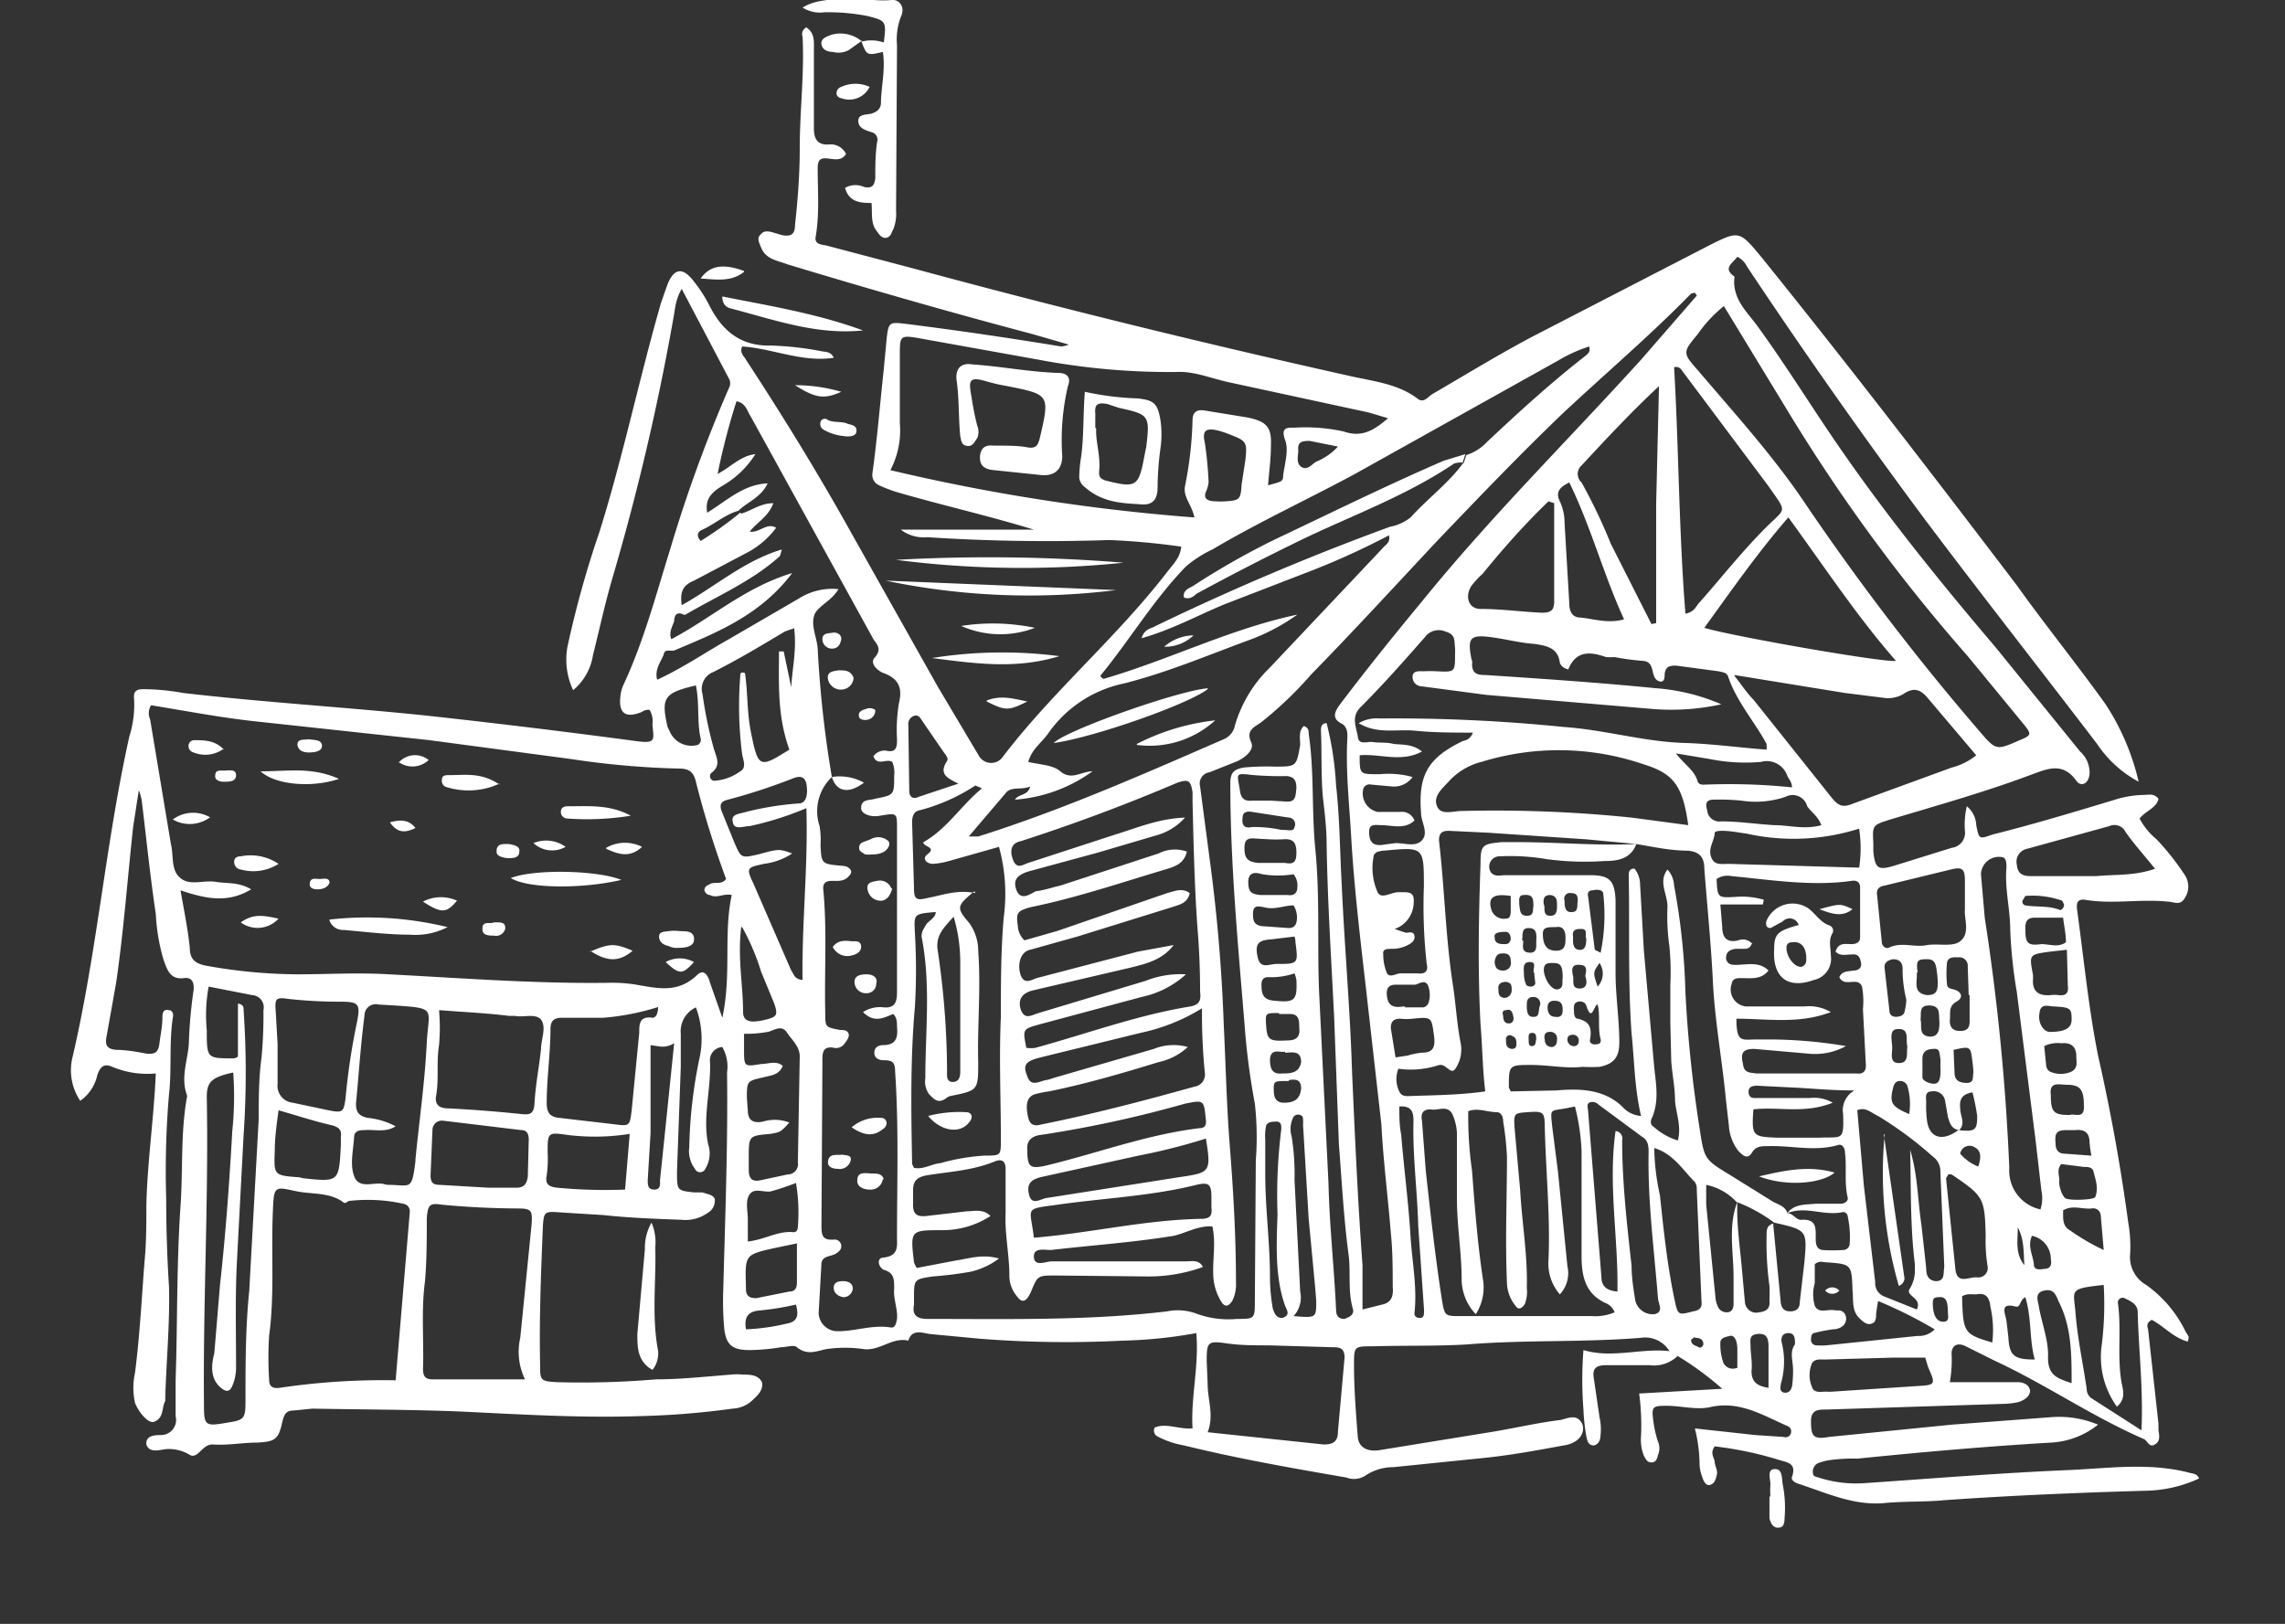 <?xml version="1.0" encoding="UTF-8"?> <svg xmlns="http://www.w3.org/2000/svg" viewBox="0 0 242 172" width="242" height="172"><rect x="0" y="0" width="242" height="172" fill="#333333" stroke="none"/><g fill="#fff"><path d="M176.8 143.1a3 3 0 0 0-3-1.4c-6.1.5-12.3.2-18.4.7-3.3.2-6.7.1-10 .2-2 0-2 0-2 2 0 2.5.2 5 .4 7.6.1 1.1 1 1.6 2.3 1.4l11.7-1.9c2.5-.4 5-1 7.5-1.3.8-.2 1.8-.7 2.3.5.3 1-.5 2-2 2.2-2.7.5-5.4 1-8.2 1.3l-9.8 1a5.3 5.3 0 0 0-3 .9 2.2 2.2 0 0 1-2 .2c-5.8-1-11.5-2-17.2-3.4a9.5 9.5 0 0 1-2.9-1 .7.7 0 0 1-.2-.9c1.2-.5 2.5.2 4 .1-.2-3.3.7-6.6.4-10.1a49 49 0 0 1-7.8.8 116.8 116.8 0 0 1-15.1-.2l-5.3-.5c-.8-.1-1.9-.6-2.3.7-1.7-.4-3 1.1-4.7.9a13.7 13.7 0 0 0-4 0c-1 .2-2 .7-3.1-.2-.3-.3-1.1 0-1.7 0a21.6 21.6 0 0 1-3.3.3c-1.8 0-2.5-.5-2.7-2.3a32.5 32.5 0 0 1-.1-4.1c.2-7.7.5-15.4.4-23a4.2 4.2 0 0 0-.5-2.7 1.4 1.4 0 0 0-1.3 1.6c.1 3-.8 5.8-.2 8.7a3.1 3.1 0 0 1-.3 2.6.6.6 0 0 1-1.1 0 3.1 3.1 0 0 1-.6-2.3 50 50 0 0 1 1.1-9.5 9.5 9.5 0 0 0-.4-5.3 2.8 2.8 0 0 0-1.6 2.8v3.5l-.4 11.1c0 2 0 2 1.8 2.2h.9c.5.2 1.1.2 1.3.7a1.5 1.5 0 0 1-.8 1.5 4 4 0 0 1-2.7.7c-2.8-.1-5.5-.2-8.3-.5l-4.8-.3c-1.4-.1-1.5 0-1.6 1.4-.2 4.9-.4 9.8-.3 14.7 0 1.7 0 1.8 1.8 1.9a93.7 93.7 0 0 0 10.5-.3c2.6 0 5.3-.3 7.9-.5a6 6 0 0 1 1.3 0c.7 0 1.6 0 2 .8.2.9-.6 1.5-1.1 2a3.3 3.3 0 0 1-2 .8 87.2 87.2 0 0 1-10 .8c-6.4.2-12.6-.2-19-.5-5.1-.2-10.3-.2-15.5-.3l-2 .2c-.8 0-1 .4-1.2 1.2-.4 1.9-.8 2.1-2.7 2.2-1.5 0-3 .3-4.6.2-1.2-.1-1.6 1.6-2.5 1.1a4.2 4.2 0 0 0-2.6-.6c-.7.1-1.7.4-2-.5-.1-1 1-1 1.6-1a1.6 1.6 0 0 0 1.5-2v-3.8c.2-6 .1-12.1.5-18.2.3-4 0-7.9.7-11.8a.4.4 0 0 0 0-.2c-.7-1.9.1-3.7.2-5.5a49.6 49.6 0 0 1 .5-5.6c.1-1-.3-1.4-1-1.3-1.5.2-1.8-.9-2.2-2a21 21 0 0 1-.8-4.8c-.6-4-1-8-1.5-12.1a7.4 7.4 0 0 0-.3-1l-.6 3.9c-.6 5.5-1 11-1.8 16.5l-1 5.6c-.2 1 0 1.4 1 1.5 1 0 2.2.2 3.2.4 1 .1 1.3-.2 1.4-1.2.1-.8.3-1.7.3-2.6 0-.3 0-1 .7-.8.4 0 .5.5.4.8-.4 2.7-.1 5.5-.4 8.1a96 96 0 0 0-.3 11c0 3.1.1 6.3.3 9.4.1 4-.3 8-.4 11.9a.6.6 0 0 1 0 .2c-.4.7-.1 1.8-1.2 2.2-.6.2-1.6-1-2-2a7.4 7.4 0 0 1 0-3.2c.5-3.9.7-7.8 1-11.7.2-2 .2-4 .2-6 .1-4.6.8-9.3 1-14a9.6 9.6 0 0 1-4.6-.7c-.9-.4-1.3 0-1.6.9a4.5 4.5 0 0 1-1.8 2.7 5.8 5.8 0 0 1-.8-4.7c2.6-11.2 3.5-22.7 6-33.9a11.2 11.2 0 0 0 .5-4c-.1-.9.4-1 1-1a23.8 23.8 0 0 1 4.2.4c8.6 1 17.2 1.5 25.8 2.4q11 1.2 22.2 2.7c2.2.3 1.8-.2 1.7-1.8a2.3 2.3 0 0 0-.3-1.5 1 1 0 0 0-.8.2c-1.7.7-2.5.2-2.3-1.6a3.8 3.8 0 0 1 .3-1.2c2.2-4.7 3.5-9.7 5-14.5a149.9 149.9 0 0 1 6.2-17 1 1 0 0 0 0-1l-5-9.5c-.7 1.2-.7 2.2-.9 3.2a255 255 0 0 1-6.4 27.3c-.8 2.7-1.4 5.5-2.1 8.3a6 6 0 0 1-2.1 3.7 7.6 7.6 0 0 1-.6-4.6 107 107 0 0 1 3.4-12.2c2.5-8 4.2-16.2 6.5-24.2l.7-2c.7-1.7 1.6-1.8 2.7-.4a15 15 0 0 1 1.7 2.6c1.4 2.8 3.4 4.4 6.6 4.3a33.9 33.9 0 0 1 5.3.6c.4.1 1 0 1.3.7-3.4.5-6.5-1-9.7-1.2-.3.7.2 1 .4 1.4 4 6.1 7.8 12.3 11.3 18.6l9 16 4.4 7.4a1.5 1.5 0 0 0 2.4.2c5.3-7 12.1-12.7 17.5-19.7.6-.8 1.4-1.5 1.5-2.7a75.6 75.6 0 0 0-7.6-.7 194.5 194.5 0 0 1-19.3-.3 4 4 0 0 1-2.8-.8h14.1c-4.9-1.5-9.8-2.6-14.6-4a15.7 15.7 0 0 1-1.8-.7 1.2 1.2 0 0 1-.7-1.3c.5-3.6.8-7.3 1.2-11l.3-3.2c.2-1.8.3-1.8 2-1.6 5.6.7 11 1.5 16.5 2.4a3.2 3.2 0 0 0 .8-.2l-3.8-1.1c-8.7-2.3-17.4-4.8-26-7.4-1-.4-2.3-.5-2.8-1.8-.2-.5-.5-1 0-1.4.3-.4.8-.3 1.2-.2l1 .3c1 .2 1.4-.1 1.4-1.1.3-2.7.5-5.4.5-8.1 0-4 .5-7.9.3-11.8a.8.8 0 0 1 .4-1c.9.6.8 1.5.8 2.3v8.4c0 1 .3 1.8 1.6 1.7a1.8 1.8 0 0 1 1.8 1c-.4.7-1.1.6-1.8.5-.8-.1-1.2 0-1.2 1 0 2.4.2 4.8-.2 7.2-.2.9.6.9 1.1 1l9.1 2.4c15.5 4.2 31 8 46.7 11.5 2.3.5 4.8.8 6.8 2.3.6.5 1 0 1.5-.4 3.6-2.1 7.2-4.3 10.8-6.2L181 26c3.2-1.6 3.2-1.6 5.6 1.3 9.2 11.4 18.1 23 27 34.7 3 4.2 6.4 8.4 9.4 12.6a25.4 25.4 0 0 1 3.5 8.2 12.3 12.3 0 0 1-4.4-4c-6.1-8-12.4-16-18.4-24A630.5 630.5 0 0 1 185 28.2a2.2 2.2 0 0 0-1-1c-.5.7-1.6 1.2-.3 2.1-.3 2.3 1.3 3.7 2.4 5.2 3.2 4.4 6 9 9 13.3 5 7.2 10.5 14 16.2 20.7l9 11.1a3 3 0 0 1 1 2.4c-.1 1-.9 1.4-1.4.7-1.5-2.1-3.2-1.2-4.9-.6-4.8 1.8-9.8 3.2-14.8 4.7-1.9.6-1.9.6-1.8 2.5v.9c.2 1.8.5 2 2.2 1.5l6.1-1.9a1.6 1.6 0 0 0 1.4-1.8 8.6 8.6 0 0 1 .2-2.6 2.7 2.7 0 0 1 1 2c.3 1.5.3 1.5 1.7 1 4.4-1.1 8.7-2.4 13-3.7a10.7 10.7 0 0 1 3-.5c.6 0 1.1-.2 1.6.4-.2 1-1.4 1.3-2 2.1a7.2 7.2 0 0 0 1.8 2.2 27.3 27.3 0 0 1 3 3.8 2.2 2.2 0 0 1 0 2.4c-.5.9-1.2.4-1.8.4-3-.3-5.9.3-8.8-.2-.9-.1-.9.5-.8 1.2.7 5.1 1.2 10.3 2.2 15.3q2 8.8 3.2 17.7a14.5 14.5 0 0 1 .2 3.3 3.4 3.4 0 0 0 1.7 3.3 13 13 0 0 1 4.2 5 3 3 0 0 1 .3.5 1.7 1.7 0 0 1-.1.5c-1.5-.4-2.5-1.6-3.8-2.3-.6.3-.5.7-.4 1l1.1 10v.7c.1.6.2 1.2-.4 1.5-.6.4-.8-.5-1.2-.6-5.5-2.4-10.4-5.8-15.8-8.3l-3-1.5c-1-.5-1.6 0-1.5 1a13.4 13.4 0 0 1-.2 2.8h7.2c.5 0 1.2.2 1.3.9 0 .6-.6 1-1.2 1.2a8 8 0 0 1-1.7.2l-18.7.6c-.8 0-1.6 0-1.6 1.2 0 1.6.2 2 1.9 1.7l13-1.3 10.6-.8a10.7 10.7 0 0 1 4.9.8 8.7 8.7 0 0 1-5 1.9c-6.8.4-13.6 1-20.5 1.7a17.1 17.1 0 0 0-3.2.2 5.5 5.5 0 0 0-1 .3 1 1 0 0 0-.5 1c0 .4.3.4.6.5a12.9 12.9 0 0 0 4.8.6c7.3-.5 14.6-1.1 21.9-1.4 4.2-.2 8.4-.8 12.6.3.4.1.8.1 1 .6a14 14 0 0 1-5.7 1.3c-7 .2-14.2.5-21.3 1-2 .2-4.2.1-6.3.3-3.2.3-6-1-9-2-.4-.1-1-.4-.8-.8.5-1.5-.6-1.5-1.5-1.8a37.7 37.7 0 0 0-6.7-1.4c-.5.7-.1 1.1 0 1.6 0 .5.4 1 .2 1.5-.1.4-.2.9-.8 1-.4 0-.6-.5-.7-.8a4.4 4.4 0 0 1-.3-1.3 16.2 16.2 0 0 0-.5-3.9l6.4.7 3 .2a.6.6 0 0 0 .8-.6c0-.3-.2-.5-.5-.6-2.5-1.1-4.9-2.6-7.9-2-1.5.4-3.2-.1-4.8-.1-1.5 0-1.6.1-1.4 1.6a11.3 11.3 0 0 0 .5 2.2 1.8 1.8 0 0 1 0 1.4c-.1.4-.2.8-.7.8s-.6-.4-.8-.7a4.6 4.6 0 0 1-.3-2.1 25.6 25.6 0 0 0-.2-4.5l8.8-.5a32.5 32.5 0 0 0-4.6-3.4l-.9-.5m30.6-23.5c-.8-.1-1-.7-1.2-1.4l-.3-1.7a1.2 1.2 0 0 0-1.4-1c-.8 0-.6.7-.6 1.2a11.4 11.4 0 0 0 .1 2c.3 1.8 1.7 2.1 3.3.9 1.8.2 2 0 2-1.5a23 23 0 0 0-.5-2.5c-1.1.2-1.4.7-1.3 1.7 0 .8.6 1.6-.1 2.3m-19.7 10 .8 8.3c.1.7.5.9 1 .9s1-.2 1-.9l.5-4.3c.3-3.4.3-3.4-3.2-4.2a16.6 16.6 0 0 0-4-2.2 6 6 0 0 0-3.2-1.8v2.1l1 10a2.8 2.8 0 0 0 .2.7 1 1 0 0 0 1 .7c.5 0 .7-.4.7-.9v-2.8c0-2.7-.6-5.4.4-8-.1 2.4.3 4.9.5 7.3l.3 3.3a1.2 1.2 0 0 0 1.5 1.1c.8-.1 1.2-.4 1.1-1.3a14.7 14.7 0 0 0 0-1.5 33.1 33.1 0 0 1-.3-5.4c0-.5 0-1 .7-1.2m-14.5-40.2-5.3-.5-10.4-.7-4.2-.2c-.6 0-1 .2-1 1 .6 5.2.7 10.4 1.5 15.5.3 2 .4 4 .8 6a3.6 3.6 0 0 1-.5 2.6c-.5.9-1-.4-1.7-.3a2 2 0 0 0-.4.1 9.4 9.4 0 0 1-4 .3 3 3 0 0 0 0 2.2c.2.5.4.7 1 .7 2.7-.1 5.4-.1 8.2-.5-.3-2.5-.3-4.8-.5-7.1-.3-5.6-.2-11.3 0-17 0-2 .2-2.1 2.2-2.3h1.8c4.2 0 8.3.4 12.5.2-.6 1.6-2 1.8-3.4 1.8a30.1 30.1 0 0 1-6.1-.2 22.5 22.5 0 0 0-4.9-.3 1.1 1.1 0 0 0-1 1.7c.4.5 1 .3 1.5.3h9c2 0 2.6.5 2.7 2.6v7.7c0 2.5.4 5 .4 7.4 0 1.6-.6 2.3-2.1 2.6a17 17 0 0 1-1.8 0c-1.8.2-3.6-.2-5.4-.2-2.4 0-2.4 0-2.4 2.4l.2.4 4.8-.1c2.4-.2 5-.2 7 1.7a2.9 2.9 0 0 0 2 1c-.7-3-.7-5.8-1-8.7-.4-5.5-.2-11-.3-16.5 0-.4-.1-1 .6-1a2.7 2.7 0 0 1 .6 1.7l.4 7 1.1 12.4c.2 1.8.5 3.5-.2 5.2-.2.4-.3.8.2 1.1a6.7 6.7 0 0 0 2.5 1.4c.4-1.5-.2-2.9-.3-4.2 0-1.4-.3-2.8-.4-4.2l-.1-4.1v-4a27.5 27.5 0 0 0-.1-4.1 22.5 22.5 0 0 1-.2-4.2c0-1.3-1-2.6 0-3.9a2.7 2.7 0 0 1 .7 1.7 71 71 0 0 1 1.2 11.3 137 137 0 0 0 1.5 14.4c.5 3.3.5 3.3 3.3 5l4.5 2.8c.6.3 1.3.5 1.5 1.2.6 0 1 .8 1.5.7 1.6-.1 1.5.9 1.5 1.9 0 .5 0 1.2.7 1.3a16.2 16.2 0 0 0 2.2 0 .7.7 0 0 0 .7-.7 10.3 10.3 0 0 0-.2-2.8c0-.3-.3-.6-.6-.5-2 .4-3.9-.7-5.8.1.7-1 2-.9 3-1h2.6c.4 0 .8-.2.8-.6-.4-1.6-.1-3.3-.3-4.8 0-.5-.3-1-.8-.8-2.5.7-5 0-7.4.1-.6 0-1.2 0-1.6.6-.5.9-1 .4-1.5-.1a4.9 4.9 0 0 1-1-2.7l-.3-2.6c-.4-4.3-1.2-8.5-1.4-12.8-.2-4-.6-7.9-.9-11.8 0-1.2-.5-1.8-1.8-1.9-1.8 0-3.6-.4-5.4-.7M155 49.1l.3-.9a5.2 5.2 0 0 0 2.2-1.4c3.4-3.2 6.8-6.3 10.4-9.1.2-.2.6-.4.4-1a15.9 15.9 0 0 0-3.3 1.5l-21.5 12c-5 2.7-10.2 5.1-15.1 8a12.4 12.4 0 0 0-2.8 1.8c-3.4 3.5-5.9 7.7-9 11.5-.1.1 0 .3.3.4 6.9-2 13.4-5.3 20.5-6.8a21.4 21.4 0 0 1-5.4 2.8c-4.3 1.6-8.6 3.4-13 4.5a13 13 0 0 0-8 5.3c-.7 1-1.7 1.6-2.1 3 1.2.3 2.6.3 3.4 1 1.2 1 2.2 0 3.4 0a16 16 0 0 1-8.2 3c.3-.6 1.4-.4 1.6-1.4-.9.4-1.9 0-2.5.6l-4 4.7h1c8.9-2.8 17.5-6.6 26-10.3a2 2 0 0 0 1.2-1.5 14 14 0 0 1 3.7-6.1l11.9-12.6c.3-.4.9-.6.7-1.4a79 79 0 0 1-8.6 3.9l-8.8 3.4c-2.9 1.2-5.6 2.7-8.8 3.6.3-1 1-1 1.5-1.3a271 271 0 0 1 24.8-10.5 5 5 0 0 0 2.2-1c1.8-2 4-3.6 5.6-5.8m-76.5 5.4c1.1-.3 2-1.1 3.4-1.1-.5 1.4-1.7 2-2.5 3 1 .2 1.8-1 2.8-.4a9.1 9.1 0 0 1-3.2 2.7l-5.5 2.9c-1.2.5-1.5 1.2-1.3 2.6 3.6-2 6.6-4.7 10.6-5.9l-.2.7c-3 2.7-6.6 4.2-10 6.2a.3.3 0 0 1-.2 0c-.8-.4-1 .2-1 .7-.2.6-.6 1.2-.3 1.9 4.2-2.2 7.8-5.5 12.8-7-3.4 4.5-8 6.3-12.5 8.2-.4.1-1-.2-1.1.4-.3.8-1 1.6-.7 2.7 2.8-1.3 5.1-2.9 7.6-4.3l7.4-4.3a6.6 6.6 0 0 1 4.2-1c-.7 1.2-2 1.7-2.5 2.6-.5 1.2.2 2.4.3 3.7a116.9 116.9 0 0 0 1.5 13.6 5 5 0 0 0-1.3 5.2 8.9 8.9 0 0 1 .1 2c.1 2 .1 2 2.2 2.2a2.2 2.2 0 0 1 .6.1c.5.3.6.6.2 1-.5.6-1.2.5-1.8.5-.6 0-1 .2-.9 1 .4 4.3.1 8.6.2 13 0 1.5 0 1.5 1.6 1.8.4 0 .8 0 .9.5 0 .4-.3.7-.5 1a1.1 1.1 0 0 1-1 .4c-1.4-.3-1.3.7-1.3 1.6l-.1 17.1c0 1 0 1.7 1.3 1.6a.7.7 0 0 1 .8.7c0 .4-.3.6-.6.8-.5.3-1.4.2-1.5 1l-.3 5.3a2 2 0 0 0 2.1 1.9c1.8 0 3.6-.7 5.5-.4.5.1.6-.4.7-.9.1-1-.4-2.1-.3-3.2 0-1 0-1.7-1.1-2-.6-.3-.8-1.3 0-1.3 1.6-.2 1.4-1.2 1.4-2.2 0-5.8.2-11.7-.2-17.5 0-1-.3-1.2-1.2-1.2-.5 0-1-.2-1-.8 0-.6.5-.8.9-.8 1.5 0 1.6-.9 1.5-2 0-.4 0-.9-.4-1.3-1 .4-2 1-3.2-.2a3.3 3.3 0 0 1 2.2-.5c1.2.1 1.4-.6 1.4-1.6V87.7c0-1.6 0-1.6-1.8-1.3-1 .2-2-.2-2-.8 0-1 .9-.8 1.5-1 2-.4 2-.4 2-2.4a3 3 0 0 0-.2-1.5c-.6-.4-1.6.5-2-.6a1.5 1.5 0 0 1 1.3-.6c1.2.3 1.2-.5 1.2-1.2a17.5 17.5 0 0 1 .2-3.8c.4-1.6 0-2.6-1.6-3.2-.6-.2-1.5-1-1-1.6.9-1 .2-1.5-.1-2l-13-23.6c-.4-.6-.5-1.4-1.5-1.6a72.5 72.5 0 0 0-2 7.7c1.5-.8 2.4-1.9 4-2.1a9.9 9.9 0 0 1-3.4 3.3c-1 .6-2 1.3-1.7 2.9 2-1.2 3.8-3 6.4-3.1-.7 1.5-2.2 2-3.1 2.9-1.4.4-2.5 1.4-3.8 2-.5.2-.7.6-.2 1.2a37.3 37.3 0 0 0 4.2-3M19.1 94.2c.4 2.3.8 4.2 1 6.2 0 1.3.7 1.7 1.8 1.9a56 56 0 0 0 9.6.9c3.2 0 6.4-.2 9.7 0 7.7.4 15.4 1 23.2.9a15.5 15.5 0 0 1 3 .2c2.3.4 4.4.9 6.4-1 .6-.6 1.1-.3 1.4.8l1.3 3.7c1-4.6.1-8.9 1-13-.9-.2-1.6.4-2.3 0-.3 0-.5-.2-.6-.5 0-.3.2-.5.5-.6.5-.4 1.3.1 1.8-.6a99.4 99.4 0 0 1-3.2-10.3c-.3-1.3-1-1.4-2-1.4a89.5 89.5 0 0 1-11.2-1l-15-2-18.5-2c-3.7-.4-7.3-1.1-11-1.7a1.6 1.6 0 0 0-.1 1.5l2.2 13.2c.3 1.2 0 2.7.9 3.5 1 1 2.5.3 3.8.5 1.2.2 2.5 0 3.8.8-2.5 1.5-4.8 1-7.5.1m160.6-63-.2-.3-.4.1c-4.3 4.4-9 8.4-13.5 12.6-4.6 4.4-9 9-13.4 13.6-4.4 4.7-8.8 9.5-13.3 14.1a40.1 40.1 0 0 1-5.2 5c-.7.6-1.8.8-1.2 2.2.4.8-.6 1.6-1.4 2l-3 1.2a1.2 1.2 0 0 0-1 1.5l1 7.6a176 176 0 0 1 1.5 17.5c.2 4.1.3 8.3.6 12.4.4 5 .7 10 .7 15a3.9 3.9 0 0 1-.4 2c-.4.6-.8.7-1.2 0a5.7 5.7 0 0 1-.8-2.6c-.1-1.8.3-3.5-.1-5.3-1.5-.1-2.8.7-4.1 1-4.3.7-8.7 1-13 1.5-.7 0-1.9-.3-1.8.8.1 1 1.3.4 1.9.4h14.3c.5 0 1.3-.2 1.7.6a16.9 16.9 0 0 1-6.1 1l-9.5-.1c-1.9 0-1.9 0-2.6 1.7a4 4 0 0 1-.2.4c-.4.7-.8.8-1.3.1a3.4 3.4 0 0 1-.8-2.2c0-2.2-.5-4.4-.4-6.6v-4.7c0-.7-.3-1.1-1.1-.8-2.4 1-4.9 1.1-7.3 1.5-1 .2-1.4.6-1.4 1.6v1.5c0 1 .4 1.3 1.4 1.2l4.3-.5c.8 0 1.7-.3 2.5.5a9.3 9.3 0 0 1-5.1 1.5c-3.4 0-3.4 0-3 3.4a2.3 2.3 0 0 0 .3.6l4.2-.8c1.4-.2 2.7-.7 4.5-.2a7.9 7.9 0 0 1-3 1.4 40.4 40.4 0 0 1-4 .5c-2 .3-2 .3-2 2.3v.7c-.2 1 .2 1.5 1.4 1.5 8.5 0 17 .2 25.4-.8a5.7 5.7 0 0 1 3 .2 9.8 9.8 0 0 0 4.4.6c1.9 0 1.9 0 1.9-2l.1-14.8a32 32 0 0 0-.1-6 74.5 74.5 0 0 1-1.1-8.5c-.7-8.5-1.5-17-1.5-25.4 0-1.2.4-1.5 1.4-1.7a26.1 26.1 0 0 1 3.3-.1c2.3 0 2.3 0 2.7-2.3 0-.7-.2-1.5.4-2 .5.2.5.5.5.8.6 4 .3 8.1.7 12.2.5 5 .2 10 .4 15.1l1 20.4c.1 4.4.6 8.9.8 13.3 0 .6.2 1 .9 1 .5-.2 1-.4.9-1-.6-2-.2-4-.5-6-.5-3.8-.7-7.7-1-11.5l-.5-13.4c-.3-6.1-.7-12.2-.8-18.4 0-1.6-.2-3.3-.4-5-.2-2.3-.1-4.7-.2-7 0-.3 0-.8.6-.8a33.7 33.7 0 0 1 1 6.6c.4 3.5.4 7 .6 10.5.3 6.7.9 13.3 1.1 20 .3 6.7.6 13.5 1.1 20.3v4.7l2-.5c1-.2 1.3-.8 1.2-1.9 0-1.9 0-3.8-.2-5.7-.3-3.8-.8-7.6-1-11.5l-1.7-15c-.6-5.2-1.2-10.3-1.5-15.5-.2-3.5-.6-7-.4-10.5 0-.5 0-1-.5-1.4-1.3-.6-.8-1.4-.2-2.2 2.8-3.7 5.7-7.3 8.6-10.8 7.3-9 15.4-17 23.2-25.6l6-6.9m-53.3 23.6c-.3-1.4-1.2-2.1-1-3.3a40 40 0 0 0 .8-7c0-.8.4-1.2 1.4-1l4.3.7c2.1.4 2.7 1 2.6 3 0 1.5-.2 2.8-.3 4.2 1.5-.4 1.6-.4 1.6-1.1.2-1.3.6-2.7.2-3.7-.5-1.4.3-1.3 1-1.3a18.8 18.8 0 0 1 5.2.4c2 .7 3.3-.2 4.7-1.4l-2-.6-14.8-3.2c-1.9-.4-3.7-1.2-5.6-1.1a74.4 74.4 0 0 1-14.6-1.3l-12.8-2.3c-1.8-.3-1.9-.2-1.9 1.6v7.4a9.1 9.1 0 0 1-1 5 207.3 207.3 0 0 0 32.1 5m55.9 19.8a24.6 24.6 0 0 1-7.2.5l-17.7-1.5-6.8-.9a1 1 0 0 1-1-1c0-.7.7-.6 1.2-.6a12 12 0 0 1 1.3 0c2 .1 2 .1 2-1.8a5.8 5.8 0 0 0 0-.7c-.1-.7.1-1.4-1-1.7a1.8 1.8 0 0 0-2.2.6c-2.2 2.5-4.4 5-6.8 7.4-1 1-.5 2-.3 3.1.1 1 1 .5 1.6.6.7.1 1.5 0 2.2.2 1 .1 2 0 3 .8-2.2 1.2-4.5.2-6.6.4 0 2.1 0 2 2.2 2a9.6 9.6 0 0 1 3.4.3 2.4 2.4 0 0 1-2.2 1l-2.2-.2a.7.7 0 0 0-.8.4 2 2 0 0 0 1.5 2.5h2.4a1.4 1.4 0 0 1 1.5.9c-1 1-2.4.5-3.5.5-.6 0-1.3-.2-1.3.7 0 .8.2 1.5 1.3 1.4l1.5-.2c1 0 2 .4 2.7-.2.9-.8 0-2 0-3-.3-4 .7-5.8 4.4-7.6.4-.1.8-.2 1.1-.9-2 0-4.1 0-6.1-.2s-4 .4-6-.8a3.7 3.7 0 0 1 2.2-.5 177.9 177.9 0 0 1 19.5.9c4.4.3 8.6 1.6 13 1.7 2.9.1 5.7.5 8.5.7v-.6c-1.3-2.4-3.2-4.5-4.1-7.2-.2-.4-.6-.4-1-.5l-4.5-.6c-.7 0-1.1.1-1.2.9 0 .3 0 .8-.4.8-1.3-.2-.4-2.1-1.9-2.2a26.7 26.7 0 0 1-3-.4 6.2 6.2 0 0 1-.9 0c-1.7-.6-3.2-.7-4 1.3-.5-.1-.8-.4-.9-.7-.2-1.6-1.4-1.8-2.7-2-1.5-.1-3-.5-4.5-.7-2.2-.3-2.6 0-2.2 2.1 0 .2.2.5.1.7 0 1.1.6 1.2 1.5 1.2 6 .4 12 .8 18 1.4a21.2 21.2 0 0 1 6.9 1.7M108.8 111a4.2 4.2 0 0 0 .8 0c5.5-1.5 10.9-3.5 16.5-4.4 1-.2 1.1-.7 1-1.6a82 82 0 0 0-.3-7c-.3-4.4-.4-8.8-.5-13.1v-1c-.2-1.2-.4-1.4-1.6-1-5.4 2.3-11 4.4-16.6 6.2-1 .2-1.2 1-.8 2 .4 1 1 .5 1.6.3l9.2-3c2.3-.7 4.6-1.7 7.4-1.8a6.3 6.3 0 0 1-3.1 1.9l-6.1 1.8-7 1.9c-1.6.4-2.1 1-1.6 2.2.5 1 1.4.3 2 0 .9-.1 1.7-.4 2.6-.6l10.4-3.4a3.8 3.8 0 0 1 3-.2c-.3 1.3-1.3 1.6-2.3 1.9-4.7 1.4-9.4 3-14.3 4-1.4.4-1.5.6-1.3 2a2.2 2.2 0 0 0 .7 1.5l3.5-1 11.6-4c.8-.2 1.6-.6 2.4 0-.2 1-1 1.2-1.6 1.4l-10.3 3.2-5 1.4c-1 .2-1.4 1.5-1 2.7.4 1 1.1.5 1.7.3l10.7-2.8 3.8-.7c-1.2 1.6-3 2-4.6 2.4l-10.3 2.4c-1.2.3-1.6 1-1.3 2 .4 1.2 1.2.6 1.9.4l11.3-3.4a10.1 10.1 0 0 1 4.3-.7 10 10 0 0 1-4.7 2.4l-10.8 2.9c-1.8.5-1.8.5-1.4 2.5m-66.8 35.2 1.5-17.8a.8.8 0 0 0-.7-.9 17.3 17.3 0 0 0-5.7-.3c-.2 0-.4.4-.7.1-1.4-1-3.2-.8-4.8-1.1-2.4-.5-2.5-.7-2.6 2.1-.2 4.4.2 8.8-.4 13.2a36.8 36.8 0 0 0 0 4.6c0 .7.3 1 1.1.9a74.3 74.3 0 0 1 12.3-.8m114.4-7a5.4 5.4 0 0 1-1.5-3.7c0-2.8-.5-5.7-.5-8.5v-7a5.5 5.5 0 0 0-.4-1.8c-.5-1.3-1.6-.5-2.4-.7-1 0-1 .7-.9 1.2l.4 5.3c.5 4.5 1 9.1 1.7 13.6.3 1.8.3 1.8 2 1.8h13.9a5.2 5.2 0 0 0 2.4-.4 1.7 1.7 0 0 0-1-1c-2.1-1-2.5-2.8-2.5-5v-11.1a22.4 22.4 0 0 0-.7-4.7l-1 .2c-1.7.3-1.6 0-1.4 2l.6 4.7 1 10a3.3 3.3 0 0 1-.8 3 5 5 0 0 1-1.2-3.7c.2-4.7-.3-9.5-.4-14.2 0-1.5-.3-1.5-1.8-1.4-1.4.1-1.5.1-1.4 1.6l.6 6.7c.2 3.5.8 6.9.7 10.3a3.6 3.6 0 0 1-.2 1.7c-.3.5-.7.7-1 .2a4 4 0 0 1-.9-2.4c-.2-4.5 0-9 0-13.4a32.2 32.2 0 0 0-.4-3.7c0-.5-.2-1-.7-1-1 0-2-.5-3-.1a40.8 40.8 0 0 0 .4 6.3c.3 4 .6 7.9 1.2 11.8a5.3 5.3 0 0 1-.8 3.4m26.3-106.8a14 14 0 0 0-2.8 3c-1.6 1.9-1.6 2 0 3.8 4 4.7 8.1 9.2 11.5 14.3a262.4 262.4 0 0 0 18.3 23.9c1.8 2.1 1.8 2.1 4.3 1 1.2-.5 1.3-.6.5-1.6l-6-7.3a182.2 182.2 0 0 1-18.9-25.7l-7-11.5m3 67.7a.7.7 0 0 1-.7.5h-1c-.7.1-1 .4-1 1 .1.6.5.7 1 .7 1.2 0 2.5-.4 3.5.6-.8 1-1.9.8-2.9.8-.4 0-.9 0-1 .6a1.8 1.8 0 0 0 1.5 2.4h6.2a4.6 4.6 0 0 1 2.8.6c-3.4 1.3-6.7.7-10 .7 0 2.6.6 2.2 2.1 2.2h1.8a50 50 0 0 1 7.7.7 6.8 6.8 0 0 1-4 .8l-5.7-.5c-1.2 0-1.5.4-1.2 1.6.1 1 .8.9 1.4 1h10.6c.7.1 1.1-.2 1-1.1l-.3-5.7a8.5 8.5 0 0 0-.1-2.4c-.4-1-1.5-.1-2.2-.7a1.7 1.7 0 0 1-.2-.3c.3-.7 1-.6 1.5-.7.4 0 .9-.2.8-.8-.1-.5-.2-1-1-.9-.6 0-1.2.2-1.7-.3.3-1 1-.8 1.7-.8.5 0 .9-.2.9-.7V94c0-.5-.3-.8-.9-.7-4.2.6-8.5-.1-12.7-.5a2.1 2.1 0 0 0-1.6.3c.1 2 .1 2 2 1.9a8.2 8.2 0 0 1 3 .3l-.1.5h-4.5l.2 2.4c0 1.1.5 1.7 1.7 1.4a1.3 1.3 0 0 1 1.5.4m-130 46.1a6.7 6.7 0 0 1-.5-4.4l.3-3 .9-9c.1-1.5 0-1.7-1.5-1.7a89 89 0 0 1-8-.4c-1.3-.2-1.5 0-1.6 1.5 0 2.2 0 4.5-.2 6.7-.4 3-.1 6.2-.2 9.2 0 .7.2 1.1 1 1.1h9.8m47.6-51.7c-1.8 1.5-2 1.7-.6 3.3a5 5 0 0 1 1 3c.3 4-.1 7.9 0 11.8 0 3 0 3-3 3.6a1.8 1.8 0 0 0-.5.3c-.8.5-1.2 0-1.7-.5a2.3 2.3 0 0 1-.4-1.7c0-5 .6-10-.4-15 0-.6.3-.9.5-1.3.3-.4 1-.7 1-1.3-2.4.2-2.3.2-2.2 2.3a67.2 67.2 0 0 1 0 7.7c-.5 5.6-.4 11.1-.3 16.7l.2.4c1 .2 1.8-.4 2.8-.5a22 22 0 0 1 4.7-.8c1.7 0 1.7 0 1.7-1.7 0-4.3-.2-8.7 0-13 0-3.5 0-7 .3-10.5a18.8 18.8 0 0 0-.5-7.5l-5.3 1.5a8.4 8.4 0 0 1-1.7.3c-.6 0-1.2-.5-.6-1 1.1-.8-.5-.8-.4-1.3 2.5-1.4 4-3.9 6.2-5.7l-.7-.3a20 20 0 0 1-5.8 2.6c-.7.1-.9.6-.9 1.3l.2 7c0 1.2.3 1.3 1.5 1 1.6-.3 3.1-.9 5-.5m80.4-23c.8 1 1.3 1.8 2 2.5l8.3 10.4c.8 1 1.3 1 2.3.6l10.4-3.8a6.8 6.8 0 0 0 2.6-1.3l-5-5.9c-.8-1-1.5-1.4-2.7-.6a3.2 3.2 0 0 1-2.2.4l-4-.5-11.7-1.9m-159 42.1c-2.3.5-2.8 1-2.8 2.6.2 10.9-.4 21.7-.3 32.5 0 2.3.1 2.4 2.4 2 1.9-.3 2-.4 2-2.4 0-3.9 0-7.7.4-11.6l1-18.2c0-2.1 0-4.3.3-6.5a48.2 48.2 0 0 0 .2-5 1.3 1.3 0 0 0-1.2-1.6l-4.6-.9a16.5 16.5 0 0 0-.2 4.6c0 3 0 3 2.8 3a.7.7 0 0 0 .5-.2v-5.6c.6.1.6.4.6.7a96.5 96.5 0 0 1 0 13.2l-.7 13.3c-.2 3.7-.1 7.5-.1 11.2a5 5 0 0 1-.4 2.1c-.3.7-.7.6-1.2.2-1.2-1-1-2.5-.7-3.7l.6-7.2c.6-5.4 1-10.9 1.3-16.3a35.4 35.4 0 0 0 .1-6.2m154.1-26.2c-.6-4.3-1.6-5.5-4.9-6.5a27.7 27.7 0 0 0-17-.2 7 7 0 0 0-3.4 2c-.6.7-1.8 1.6-1.3 2.7.4 1 1.7.5 2.6.5a140.9 140.9 0 0 1 18 .7l6 .8m-.3-22.4c1-.2 1.1-.8 1.5-1.2 2.3-2.6 4.5-5.4 7-7.9 2.2-2.2 2.3-1.5.3-4.4l-9.2-12.3a.7.7 0 0 0-.8-.3c.5 8.6.5 17.3 1.2 26.1m-50.6 86.7 12.3 1.3c1.1 0 1.5-.4 1.5-1.4l.7-7.8c0-1-.5-1.1-1.2-1.1l-6.8-.2c-1.5 0-3 0-4.4-.2-2.1-.3-2.2-.2-2.2 1.9l.1 2.4c0 1.7.7 3.3 0 5.1m52.6-85.2c3 .9 19 3.7 20.3 3.5-4.2-4.8-7.6-10-11.4-15.2-3.3 3.8-6 7.7-8.9 11.7M41.9 119.3c-1.1.7-2.3.3-3.3.4-.6 0-1.1.1-1.1.8-.1 1.5-.5 3 .1 4.3.6 1.1 2 .4 3 .6a1.9 1.9 0 0 0 .5.1c2.4 0 2.5.7 2.9-2.5v-.2c.4-4.1 1-8.2 1.2-12.4.2-3.6 1.1-3.6-3.4-3.9l-1.7-.1a1.2 1.2 0 0 0-1.5 1.2c-.4 3-.6 6.2-.9 9.3 0 1 .4 1.3 1.2 1.5a7.9 7.9 0 0 1 3 .9m133-53.2.5-.1V53.4l.3-12.5c-3 2.8-5.6 5.6-8.2 8.4a1.2 1.2 0 0 0 0 1.8 59 59 0 0 1 3.1 6.5l4.3 8.5M46.5 107a21.4 21.4 0 0 1 0 3.7c-.3 1.8 0 3.5-.3 5.3-.2 1 .3 1.4 1.3 1.4q3.9.2 7.7.6c.9.1 1.3 0 1.4-1 .1-2 .5-4 .7-5.9 0-1 .6-2.3 0-3.1-.6-.7-1.8-.2-2.8-.4h-.6c-2.4-.3-4.8-.4-7.3-.6m80.7-.2a20.4 20.4 0 0 1-6.5 2.6l-10.6 2.6c-1.6.4-1.9.8-1.4 2 .4 1.2 1.3.5 2 .4a3.3 3.3 0 0 0 .7-.2l10.7-3.1a5.6 5.6 0 0 1 3.6-.2 6.6 6.6 0 0 1-3.1 1.6c-3.9 1.2-7.7 2.3-11.6 3.1a10.8 10.8 0 0 0-1.5.3c-.9.3-1 1.2-.7 2.5.2.8.7.9 1.4.7 5.5-1.1 10.8-2.5 16.2-4a1.3 1.3 0 0 0 1.1-1.5 64 64 0 0 1-.3-6.8m-57.4-.2a26.1 26.1 0 0 1-6 1.2h-4.4c-.8 0-1.2.3-1.2 1.2 0 2.6-.4 5.2-.4 7.8 0 1 .3 1.5 1.3 1.6l6 .7c1.5.2 1.5.1 1.7-1.5l.8-8.2c0-.9 0-1.8 1.4-1.6.4 0 .6-.5.6-1.2m132.6 15.2c.8 2.6.8 5.3 1.2 8l.5 4.5c0 .6.1 1.3 1 1.4 1 0 .8-.8.9-1.4a3.2 3.2 0 0 0 0-.5l-.4-9.8a1.9 1.9 0 0 0-.8-1.5 39.5 39.5 0 0 0-5.8-4.3c-.7-.3-1.3-1-2.2-.6l.7 8 1.2 10.2a1.5 1.5 0 0 0 .9 1.5l3.5 1.4c.6-1.2-1.1-1.4-.8-2.1a3.7 3.7 0 0 0 .6-2.2v-.5c-.5-4-.4-8-.5-12.1m13.8 6.3a3.8 3.8 0 0 0 .1-2l-.6-5.2-2-15.8a50.7 50.7 0 0 1-.7-6.6c0-2.2-.6-4.4-.4-6.6 0-.4 0-1-.4-1.1a1.9 1.9 0 0 0-2.3 1.8l.4 4.6a237.2 237.2 0 0 1 2.6 26.5 4.2 4.2 0 0 0 3.3 4.4M85.4 85.6a33.3 33.3 0 0 1-6 1.9c-.7 0-1.7.5-1.8-.5-.2-.8.8-.8 1.4-1a31.9 31.9 0 0 1 5.6-.9c.8 0 1-1 .8-2.1-.2-.8-.7-.8-1.3-.6a63 63 0 0 1-7 2.3c-.9.2-.9.7-.6 1.4l1.3 3.2c.7 1.6.7 1.6 2.5 1.2 2.2-.6 2.2-.6 3.6-.1a7 7 0 0 1-3 1.1c-1.8.4-1.9.4-1.1 2.1l4 9.2c.3.4.3.9 1.2 1-.1-6 .6-12 .4-18.2m-56 25v4.2a1.8 1.8 0 0 0 1.6 2l3.8.8c1.5.3 1.6.2 1.8-1.3a70 70 0 0 1 1.2-8c.4-2 .2-2.2-1.8-2.2-1.9 0-3.7-.1-5.5-.3-1.3-.2-1.4 0-1.3 1.3l.2 3.5m141.7 9.2a.8.8 0 0 1 .7 1c0 4.4.5 8.8 1 13.3 0 1.2.2 2.5.4 3.7a1.9 1.9 0 0 0 2 1.4c1-.2.5-1 .4-1.6-.4-5.1-1.1-10.3-1-15.5 0-.6 0-1.3-.7-1.7l-4.6-3.4c-.2-.2-.6-.4-1-.2-.3.2-.1.6-.1 1l1.4 17.4c0 1.1.6 1.5 1.7 1.6.1-5.7-1-11.3-.2-17M84 66.6a7 7 0 0 0-.9.3c-2.5 1.5-5 3-7.6 4.3a1.9 1.9 0 0 0-1.1 2.3 43.4 43.4 0 0 0 1.2 5.8c.3 1 .8 1.8-.3 2.6a.5.5 0 0 0 .3.8 5.2 5.2 0 0 0 2.8-1c.7-.4.3-1.2.2-1.8a40.3 40.3 0 0 1-.2-8.3c0-.2 0-.5.5-.3.3 2 .2 4 .6 6.1.8 4 .9 4 4.1 2-1.3-3.6-1.1-7-1.1-10.4h.5l.8 3.8c.1-2 .6-4 .3-6.3m-.5 52.4c-1 1.1-1 1-2 1.2-2.3.2-2.3.2-2.3 2.5v1.3c0 1 .4 1.3 1.3 1.1l2.8-.6a1.1 1.1 0 0 0 1.1-1.3l.2-11.2c0-1.1-.9-1.8-1.4-2.6-.6-.8-1.4-.1-2 0a12.8 12.8 0 0 1-2.5.2v1.6c0 1.9 0 1.9 1.8 1.6.8 0 1.6-.4 2.3.2-.4 1-1.3 1-2 1.2-1.8.4-1.8.4-1.8 2.2l.1 1.3c0 1.1.6 1.4 1.6 1.2a4.3 4.3 0 0 1 2.8.1m-31.9 6.9h3c.8 0 1.1-.4 1.2-1.2l.1-3.9c0-.6-.2-1-.8-1l-8.3-1a1 1 0 0 0-1.1 1l-.2 4.8c0 .8.3 1 1 1l5.1.3m112.9-72.5-.6-.2c-2.5 2.4-4.8 5-7 7.7a9 9 0 0 0-1.2 1.3c-.7 1.2-.2 2.4 1 2.4 2.2 0 4.3.3 6.5.4 1 0 1.3-.3 1.3-1.2V53.3m43.5 43v-3c0-1.3-.3-1.5-1.5-1.2l-7 1.7c-.6.1-.9.4-.8 1l.5 5c0 .3.3.7.7.6 1.4-.7 2.7 0 4.1-.3 1.3-.2 3 .3 3.7-.6.8-.8.2-2.4.3-3.1m-98.6 34.7c6-.5 11.8-1.9 17.7-2 1 0 1.2-.4 1.1-1.2v-1.1c0-1.4-.3-1.6-1.6-1.3-4.8 1.2-9.8 1.4-14.7 2.1-3.6.5-2.9.2-2.5 3.5m113.3 5c-3.7.4-3.2.5-3 2.8.2 2.7.8 5.5 1.2 8.2a1.2 1.2 0 0 0 .5 1l5.3 3.4c.2-4.4-.3-8.5-.4-12.5 0-.9-.8-1.2-1.4-1.5a.5.5 0 0 0-.7.5c.4 2.8-.1 5.7.4 8.5.2.9.4 1.7-.5 2.5a9 9 0 0 1-1.6-6.6 35.2 35.2 0 0 0 .2-6.3m5.5-44c-1.2-1.5-2.3-2.7-3.2-4a1.3 1.3 0 0 0-1.7-.6l-8.7 2.4a1.4 1.4 0 0 0-1.1 1.7c.1 1.1.8 1.2 1.6 1.2h6.8c2-.2 4 0 6.3-.8m-53.1 29.6a24.3 24.3 0 0 0 .6 5c.4 3.8.8 7.6 1.6 11.3.3 1.4.4 1.4 1.9 1 .7-.1 1-.4.9-1.1l-.5-11.8a1.3 1.3 0 0 0-.2-.8c-1.3-1.3-2.3-3-4.3-3.6m-47.5-1a63.8 63.8 0 0 1-7.1 1.8l-10 2.2c-1.5.3-1.9.8-1.6 2 .3 1.1 1.2.4 1.8.3l14-2.2c3.4-.5 3.5-.5 2.9-4.2m-18.9 1.3c0 1.8.3 2 1.8 1.7 5.5-1.3 10.7-3.3 16.4-4 .6 0 .8-.3.7-1-.2-2-.2-2-2.2-1.6a123.6 123.6 0 0 1-15.2 3.3c-1 .1-1.6.6-1.5 1.6m88-34a22.9 22.9 0 0 1-11.8.5c-.8-.1-1.7-.3-2.6-.3-.2 0-.7 0-.8.2 0 .8-.7 1.6-.4 2.5.3 1 1.1.8 1.9.8l13.8.4a13.6 13.6 0 0 0 0-4.1M66.7 120.1a23.6 23.6 0 0 1-6.7.1c-2-.3-2-.2-2 1.9a12.6 12.6 0 0 1-.1 2.4c-.2 1 .3 1.2 1.1 1.3a54 54 0 0 0 7.2.2l.5-6m132.2 17.8-.2 1.3c0 .4 0 1-.5 1.1-.5.2-1-.3-1.3-.6-.8-.8-.6-1.9-.7-2.9-.1-2.8-.1-2.8-2.8-3-.4 0-.7-.2-1.2.2v2a4.3 4.3 0 0 0 0 2.4c.4.9 1.4.3 2.2.5h.4a.8.8 0 0 1 .7.7 1 1 0 0 1-.4 1 1.7 1.7 0 0 1-1 .3 19.2 19.2 0 0 0-2 .4c-.3.1-.3.5-.3.8a.6.6 0 0 0 .6.5 8.8 8.8 0 0 0 1 0l9.7-1a2.3 2.3 0 0 0 1.8-.7 48.3 48.3 0 0 0-6-3m-32.7-86.7c-1 .5-1.5 1-1 2a5.4 5.4 0 0 1 .5 2.3l.5 8.5c0 .7.2 1.4 1 1.5 1.5.1 3 .7 4.8.2-2.2-4.8-3.5-9.8-5.8-14.5m-18.5 47.3 1.2.4c.3 0 .8-.2.9.3s-.3.8-.7 1a3.5 3.5 0 0 1-1.7.4c-.5 0-1 0-.9.6a5 5 0 0 0 .4 2c.3.5 1 0 1.4 0h1.8c.8.1 1.2-.2 1-1a55.7 55.7 0 0 1-.3-8.2c0-4.2 0-4.2-4.2-3.8a2.2 2.2 0 0 0-.6.1c-.2 0-.5.3-.5.4a6.3 6.3 0 0 0 .4 3.9c.4.8 1.4 0 2.2 0h.6c1 0 1.1.4 1 1.4a3 3 0 0 1-2 2.5M29.5 117.6c-.2 1.5-.4 2.9-.4 4.3-.1 2.6-.1 2.6 2.6 2.8l.4.1c3.8.4 3.8.4 4-3.5v-.9c.1-.7-.2-1-.9-1.2-1.8-.4-3.6-1-5.7-1.6m174.4 26.2h-3.4l-7.2.2c-.5 0-1.1-.1-1.4.4a3.2 3.2 0 0 0 0 2.5c.2.7 1 .5 1.5.5a4.5 4.5 0 0 0 .7 0l9.1-.6c1.8-.1 1.8-.2 1-2l-.3-1m-7.5-28.3c-2.4 0-4.4-.2-6.3-.3l-4-.2c-.5 0-1 .1-.9.8.1.6.6.5 1 .5h5.5a3.9 3.9 0 0 1 2.4.5c-3 1.2-5.7.4-8.4.7-.2 2.8-.1 2.9 2.4 3h4.6c2.4-.1 2.6.4 2.5-2.5a2.4 2.4 0 0 1 1.2-2.5m10 8.8-.3.5 1 9.7c.2 1.6 1.5.7 2.3.8a1 1 0 0 0 1.1-1.2 16.2 16.2 0 0 1-.2-3.2c-.1-4-.2-4.2-3.6-6.5a1.7 1.7 0 0 0-.4 0m-13.4-37c-.4-1-1.1-1.4-1.5-2a1.6 1.6 0 0 0-2.3-1 9.9 9.9 0 0 1-4.7.4 23.5 23.5 0 0 0-2.9-.1c-.8 0-.9.4-.7 1.1a1.3 1.3 0 0 0 1.5 1.2c1.9 0 3.8.3 5.6.4 1.6 0 3.2.5 5 0m-3.1-3.8c0-.8-.3-1-.5-1.4a2.3 2.3 0 0 0-2.8-1.5 19 19 0 0 1-5.4-.3l-3.6-.6c.9 1.2 2 1.8 2.3 3 .2.4.6.3 1 .3a63.9 63.9 0 0 1 9 .3m-52.8 56c2.4.2 2.4.2 2.4-1.6l-.1-1.3-.7-7.4-.6-10a2 2 0 0 0 0-.5c0-.2 0-.4-.3-.5a.6.6 0 0 0-.8.4 2.8 2.8 0 0 0-.1 1.9 25.3 25.3 0 0 1 .3 4.6l.6 11.8a2.9 2.9 0 0 1-.7 2.6m-9-88.3a3.4 3.4 0 0 1-.2.8c-.5 1 .2 1.2 1 1.2a6.4 6.4 0 0 0 1 0c1.5-.1 1.6-.2 1.7-1.8l.4-2.6c.2-1.9.1-2-1.7-2.7a11 11 0 0 0-1.2-.4c-1.3-.3-1.7 0-1.4 1.3a37.9 37.9 0 0 1 .4 4.2m-27 46c-1.1 1.2-1.9 2-1.7 3.5a88 88 0 0 1 1 12.8c0 .5-.1 1.2.6 1.2s.8-.6.8-1.1v-11.6a16.9 16.9 0 0 0-.7-4.8m.5-14.1c-1.2-.6-2.1-1-1.2-2.4.2-.3-.2-.7-.4-1l-2.2-3.2c-.2-.3-.4-.7-.8-.6a.9.9 0 0 0-.7 1l.1 7c0 .6.4.9 1 .6l4.2-1.4m-22.3 48.5c1.8-.2 3.1-1.1 4.7-1 .5.1.6-.3.6-.6a18.2 18.2 0 0 0-.2-4.6 26.7 26.7 0 0 1-2.7.9c-.8.1-1.7-.4-2.2.3-.5.7-.2 1.7-.2 2.6v2.4m5.2.2-2.4.5c-3.1.7-3.1.7-3 4v.3c0 .8.4 1 1.1 1l3.5-.7c.7 0 .8-.5.8-1v-4m-15.5-21v9.2l-.3 5c0 .5 0 1 .7 1s.6-.6.6-1l.5-4.8 1-9.7c-1 .6-1.6.3-2.5.2m65.1 13.7c0 3.6.5 7.2.5 10.8a19.7 19.7 0 0 0 .3 3.4c.2.6.4 1 1 1 .9-.3.5-.8.3-1.3-1.1-3.1-.9-6.5-.8-9.7a56.4 56.4 0 0 1 .4-9c0-.4 0-.7-.4-.8-.5 0-1 0-1.2.4a5.2 5.2 0 0 0-.1 1.5v3.7m85.4 22.1c0-3.1 0-6-1.4-8.7-.3-.8-.6-1.3-1.5-1.1-1 .2-.7 1-.6 1.5.3 1.9 1.1 3.8 1 5.6 0 1.9 1 2.2 2.5 2.7M78.5 98.2c-.4 3.3.2 6.1.2 9 0 .7.4 1 1.1 1a6 6 0 0 0 1.3-.2c1.2-.3 1.3-.5.9-1.7l-1.4-3.4a24.1 24.1 0 0 0-2-4.7m69.6 19c0 1 0 2 .2 3 .3 3.7.8 7.4 1 11 .2 2.7.7 5.3.4 7.9 0 .4.3.5.6.5a.4.4 0 0 0 .4-.4 3.4 3.4 0 0 0 0-.7l-.6-8.7c-.1-3.7-.6-7.4-.5-11.1 0-.9-.2-1.6-1.5-1.5M73.7 72.6c-3.4.8-3.7 1.3-3 4.4l.2.4a2.5 2.5 0 0 0 3 1.5.6.6 0 0 0 .3-.7c-.4-1.8-.1-3.7-.5-5.6m145.2 28-1.8.2c-2.2.3-2.2.3-1.8 2.4a3.6 3.6 0 0 1 0 .7c0 1.2.7 1.6 1.9 1.5a3.2 3.2 0 0 1 .8 0c.8.1 1.1-.2 1-1l-.1-3.8m-84.4-15.8 1.7.1c1.1.1 1-.7 1.1-1.4 0-.8-.2-1.2-1-1.3a34 34 0 0 1-3.5-.1c-2-.2-1.8-.3-1.5 1.5.1 1 .5 1.3 1.4 1.2h1.8m13.3 27.2 1.3-.2a8 8 0 0 1 1.5-.3c1.1 0 1.4-.5 1.3-1.6-.3-2.2-.2-2.2-2.3-2a5.8 5.8 0 0 1-1.3 0c-.8 0-1 .4-1 1l.5 3.1m-13.4-23.1-1.7-.1c-.7 0-.9.3-.9 1 0 1.1.3 1.5 1.5 1.6h2.8c1 .2 1.2-.2 1.2-1.1 0-1-.3-1.5-1.4-1.4a14.9 14.9 0 0 1-1.5 0m74.1 16.5-.1-3a.9.9 0 0 0-1-1c-.4 0-1.1-.1-1.2.6a11.3 11.3 0 0 0 0 2.2c0 .6.6.5 1 .7.6.3.7.8 0 1.2-.9.5-.6 1.3-.7 2 0 .8.4 1.1 1.1 1.1.8 0 1-.4 1-1v-2.8m5.9 32c-.6.3-.5 1.1-1 1-1.8-.5-1.1.8-1 1.5l.2 1.7c.1 2 .6 2.4 2.8 2.4-.6-2.1-.3-4.3-1-6.6m3.8-14.1c-.5.6-.2 1.2-.2 1.7a2.1 2.1 0 0 0 .1.9 2.4 2.4 0 0 0 .5 1c.4.3 3 .2 3.2-.1.4-1 0-1.9-.2-2.8-.2-.4-.6-.4-1-.4l-2.4-.3m-7.3 18.9a11.2 11.2 0 0 0-.2-3.8c-.1-1-.5-1.5-1.5-1.3-.5 0-1-.1-1.5.2.1 3.9.2 4 3.2 4.9m11.8-9.8-.3-3.5c0-.6-.4-1-1-.9-1 .1-2-.4-3 .2v.4c0 .6 0 1.3.7 1.7a23.4 23.4 0 0 0 3.6 2.1m-4.3-35.2h-3c-.8 0-1 .4-1 1.1 0 1.6.2 1.9 1.7 1.7.9 0 1.8.4 2.6-.2 0-.9-.2-1.7-.3-2.6m-81.4 2-2.5.3c-1.4.1-1.7.5-1.4 1.9.3 1.3 1.2.7 2 .7 2.3 0 2.3 0 2-2.3a2 2 0 0 0-.1-.6m-52.9 39a28.6 28.6 0 0 1-3.7.6c-1.3.1-1.7.7-1.5 2a22 22 0 0 0 4.3-.6c1.2-.2 1.3-.9 1-2M137 92.6a10.2 10.2 0 0 1-3.3 0c-.7-.2-1.4-.3-1.5.7 0 1.1.2 1.4 1.3 1.5h2.9c.6.1 1-.2 1-.8a1.9 1.9 0 0 0-.4-1.4m64.9 13.3a13.4 13.4 0 0 1-.4-3.3c0-.6-.3-1-1-1-.6.1-1 .4-.9 1l.5 4.4c0 .4.2.7.7.7.3 0 .8-.1.9-.5a7.5 7.5 0 0 0 .2-1.3m17.3 12.2c.5-.2 1.6.5 1.5-1 0-1.7-.4-2.2-1.8-2.2-.8 0-1.9-.4-1.7 1.1 0 1.8.3 2.1 2 2.1M137 95.9c-1 0-2 .5-3.1.2-.6-.1-1.2-.3-1.2.7 0 .7.1 1.2 1 1.3l2.8.2c.4 0 .7-.2.8-.6a2.4 2.4 0 0 0-.3-1.8m11.8 10.8h1.9c.2 0 .5-.2.6-.5a2.7 2.7 0 0 0-.1-1.9c-.4-.6-1 0-1.4 0h-2c-.9 0-1 .6-.9 1.3.2 1.4 1.4 1 1.9 1m67.7 4.2.2 2c0 .3.2.6.4.7a2.8 2.8 0 0 0 2.3 0c.7-.4.5-1 .5-1.6 0-1-.5-1.5-1.6-1.4a3.3 3.3 0 0 0-1.8.3M187.3 147v-4.4c0-1-.3-1.4-1.2-1.3s-.7.7-.7 1.3c0 .8.2 1.7.1 2.6 0 1.2.6 1.6 1.8 1.8m-51.9-39.7c-1.4 0-1.4 0-1.3 1.4.1 1.5.4 1.6 2.3 1.5 1 0 1.3-.5 1.2-1.3 0-.8 0-1.5-1-1.5h-1.1m86 15a11.4 11.4 0 0 1-.2-1.4c0-1-.5-1.4-1.5-1.3h-.9c-1.1 0-1.3.3-1.2 1.4 0 .7.3 1.1 1 1.1l2.7.2m-84.3-19.3a7.7 7.7 0 0 1-2.8.4c-.5 0-.7.3-.7.8 0 1.2.3 1.6 1.4 1.7 2.1.2 2.4 0 2.3-2.2a3.5 3.5 0 0 0-.2-.7m-1.4-15.2c.9 0 1.3.2 1.4-.3a.7.7 0 0 0-.6-1l-3.9-.6c-.5-.1-1 0-1 .6-.1.7.1 1.2 1 1a13.4 13.4 0 0 1 3.1.3m81.8 18.7c-.5 0-1.4-.4-1.5.7-.2 1 .4 2 1.1 2 1.6 0 2.3-.4 2.3-1.3 0-1.2-.1-1.3-1.9-1.4M203 103c.1.9-.5 2.2 1.1 2.4 1.1 0 1.3-.5 1-2.7-.1-.6-.2-1.1-1-1.1-1 0-1.2.1-1 1.4m-33.6-2a19.7 19.7 0 0 0 .3-6.3c0-.5-.7-.5-1.1-.4-.5 0-.6.3-.5.7l.7 5.6.6.3m-27.8-53.6-3-.6c-.8 0-1.3.1-1.2 1 0 .6-.3 1.4.4 1.8.6.3 1-.3 1.5-.6a6.4 6.4 0 0 0 2.3-1.6m48.4 95c0-.5 0-1.1-.7-1.1s-.8.6-.7 1a8.4 8.4 0 0 1-.1 4.4c0 .3-.2.7.3.9.6.1.8-.3.9-.7a12.6 12.6 0 0 0 .1-1.7c0-1-.4-1.9.2-2.7m15.4-29.6a4.7 4.7 0 0 0 0-.7c-.1-.4 0-1.1-.7-1-.6 0-1.2.2-1.2 1v2c0 .3.4.5.7.6 1 .3 1.3-.1 1.2-1.9m1.4-1.6.1 2.4c0 .9.6 1.1 1.3 1.1.8 0 .6-.6.7-1.1a10.1 10.1 0 0 0-.1-1.1c-.2-1.7-.2-1.7-2-1.3m-70.8.2c-.6.1-1.5-.4-1.6.8 0 1.1.3 1.6 1.3 1.5.8 0 1.8 0 2-1.2 0-1.3-1-1-1.7-1m.4 3c-1.5 0-1.6 0-1.6.8 0 .6 0 1.5 1.1 1.5 1.2 0 1.7-.5 1.8-1.5 0-1-.6-1-1.3-.9m32.7-8c-.4 0-.6 2-1.2.1-.2-.5-.8-.5-1.1-.3s-.2.7-.2 1c0 .3.1.7.4.7 1.3.3 1.5 1 1.3 2.2-.1.4.3.6.7.5.4 0 .5-.3.4-.6-.3-1.2 0-2.5-.3-3.6m46 24.5c-.5 1.1.1 2 .2 3 0 .6.5.6 1.1.5.7 0 .8-.5.7-1a2.5 2.5 0 0 0-2-2.5m-55.2-36c-1.9-.3-2.5.2-2 1.6a1.4 1.4 0 0 0 1.5.8c.5 0 .5-.5.5-1v-1.4m43.4 13.1c.2.6-.3 1.7 1 1.8 1 0 1-.9 1-1.6-.1-.7.2-1.7-1.1-1.7-1.1 0-.8.8-.9 1.5m-38.7-9.8c-.8 0-1.3 0-1.3.7 0 1.3.5 1.8 1.4 1.8 1 0 1-.7 1-1.4 0-1-.5-1.2-1-1.1m37.4 19.8a6.8 6.8 0 0 0-.2-3 .8.8 0 0 0-.8-.5c-.4 0-.6.3-.7.7-.4 1.6-.2 2 1.7 2.8m16.4-22.2-.2-.4a9.4 9.4 0 0 0-3.9-.5l-.3.5a.4.4 0 0 0 .3.5c1.2.2 2.5 0 3.7.5.1 0 .4-.2.4-.6m-16.6 15c-.2-.6.3-1.9-1-1.8-1 0-.6 1.2-.6 2 0 .6-.3 1.6.7 1.6 1.1 0 .8-1 .9-1.7m-18 34v-2.1a3.6 3.6 0 0 0-.1-.7c-.1-.3-.3-.7-.7-.6s-1 .2-1 .7a6 6 0 0 0 .3 2.1 1.1 1.1 0 0 0 1.4.6m-18.4-41.3c0-1.3-.2-1.6-1-1.6-.6 0-1 0-1 .8.1 1 .8 2 1.4 2 .8-.1.5-.8.6-1.2m2.4-.2c0-.3.4-1.2-.6-1.2-1-.1-.8.7-.7 1.2s-.2 1.3.7 1.3c.6 0 .9-.4.6-1.3m38.4 35.7c0-1.3-.2-1.8-1-1.7-.4 0-.6.1-.6.6 0 1.3.4 2 1.1 2 .7 0 .5-.6.5-1m-45-39.4c.1.4-.3 1.2.6 1.3s.8-.6.8-1.1c0-.6.2-1.5-.8-1.5-.8 0-.6.7-.7 1.3m6.8-.2c-.2-.3.3-1.1-.7-1-.6 0-.8.3-.7.8 0 .5-.1 1.3.6 1.4s.8-.5.8-1.2m41.5 24.2c.3-.9.4-1.7-.4-2.1a1 1 0 0 0-1.5.7 5 5 0 0 0 2 1.4m-43.2-29a.6.6 0 0 0-.7.8c0 .5 0 1.3.8 1.2.7 0 .5-.7.6-1.2 0-.5-.1-.8-.7-.8m48 39.4c-.1-1.3 0-2.7-.7-4 0 1.4-.3 2.8.7 4M160 101.8c0-.6-.3-.9-1-.8-.4 0-.6.3-.7.8 0 .6.2 1 .9 1a.8.8 0 0 0 .8-1m3.5-6c.2.3-.2 1.2.7 1.2.7 0 .7-.6.7-1.1s0-1-.7-1.1c-.6 0-.8.3-.7 1m-1 7.5a.6.6 0 0 0 0-.2c-.3-.4.4-1.2-.5-1.2-.8 0-.6.8-.6 1.3a2.5 2.5 0 0 0 .2 1c0 .2.3.3.5.3s.5-.1.5-.4l-.1-.8m-.1-7.3c0-.7 0-1.3-1-1.2-.6 0-.5.5-.5 1 .1.5 0 1.2.8 1.2s.6-.6.7-1m.7 10.5a.7.7 0 0 0-.7-.9c-.7 0-.7.5-.7.9 0 .5 0 1.3.8 1.2.6 0 .4-.8.6-1.2m2.4.5c0-.7-.2-1-.9-1-.4 0-.7.2-.7.7 0 .5.2 1 .8 1 .6.1.8-.2.8-.7m-6-8.3c-1 0-1.3.2-1.2.6 0 .7.6.7 1.1.7.4 0 .5-.2.6-.5 0-.8-.5-.8-.5-.8m-.2 7a.8.8 0 0 0 .8-.8c0-.5 0-.8-.6-.9-.5 0-.9.2-.8.8 0 .4 0 .8.6.9m10.1-3.7c-.7 1-.7 1-.2 2.5a2 2 0 0 0 .2-2.5m-5 8.9c.4-.1.5-.4.5-.8a.7.7 0 0 0-.8-.8c-.5 0-.6.4-.5.8 0 .4.2.8.8.8m2.2-1.3c-.3 0-.6.1-.6.5a.7.7 0 0 0 .6.7.5.5 0 0 0 .6-.5.6.6 0 0 0-.6-.7m12.9 32-.4.3c0 .6.5.6.8.8.2.1.4 0 .5-.3 0-.5-.3-.7-.9-.7m-19.2-33.9c-.1-.5-.2-1-.8-.8-.4 0-.4.3-.3.6 0 .4.1.8.6.8.4 0 .5-.3.5-.6m2.4 2.3c0-.3 0-.7-.4-.7-.5 0-.4.4-.4.8 0 .2 0 .6.3.6.5 0 .4-.4.5-.7m-2.6 1c.3 0 .5-.1.5-.5s0-.7-.5-.9a.4.4 0 0 0-.6.4c0 .5 0 .9.6 1"></path><path d="M91.3 4.4a4 4 0 0 1 2.3.1c.3-2.3.2-2.3-1.7-2.8a22 22 0 0 0-4.6-.4A3.4 3.4 0 0 1 85 .8c1.3-.8 2.5-.7 3.7-1 1.9-.2 3.7.4 5.7.2.9-.1 1.5.8 1 1.8a6.8 6.8 0 0 0-.4 3l-.1 17.5a4.4 4.4 0 0 1-.3 2c-.2.3-.2.8-.8.9-.5 0-.7-.4-1-.8-.6-.8-.4-1.8-.5-2.9-1.2 0-2.4-.1-2.8-1.6a2.2 2.2 0 0 1 2-.1c.9.2 1.1-.2 1.2-.9 0-1.3 0-2.6.2-3.9a.8.8 0 0 0-.6-1c-.6-.2-1.4-.4-1.4-1.2 0-.8 1-.6 1.5-.8.5-.2.8-.4.9-1 0-1.8.5-3.6.2-5.5-1.7.4-1.7.4-2.3-1.2Zm85.5 138.7.9.5a3.6 3.6 0 0 1-3 1h-4.6c-1 0-1.5.3-1.3 1.4l.6 4.1a5.7 5.7 0 0 1 .1 2c0 .4-.2.9-.7 1-.6 0-.7-.5-.8-1a20.5 20.5 0 0 1-.3-2.8 40.4 40.4 0 0 1 0-6.3c3 .9 6-.2 9 .1M69 129.5a5.3 5.3 0 0 1 .4 2.6c.1 3.7-.4 7.3.3 11a2.8 2.8 0 0 1-.6 2c-1.6-.9-1.6-2.4-1.6-3.8l.8-9a5.4 5.4 0 0 1 .7-2.8m50-69.9a104.7 104.7 0 0 1-24.1-.3 178 178 0 0 1 24.1.3m-25.2 1.9 24.4 1a74 74 0 0 1-24.4-1M91.4 35c-4.9.5-9.3-1.1-13.9-2.3-.5-.1-1-.4-1-1.3 5 1 10 1.8 14.9 3.6m20.8 34.5c-4.6 1.4-8.8.8-13.5.2a47 47 0 0 1 13.5-.2m75.3 89a9.4 9.4 0 0 1 0-1.3c0-.6-.4-1.6.5-1.6.8 0 .7 1 .8 1.6a12.8 12.8 0 0 1 .2 3.6c0 .5-.1 1-.6 1-.6.1-.9-.5-1-1v-2.3m-85.6-92.2a21.7 21.7 0 0 1 7.8.2 10.2 10.2 0 0 1-7.8-.2"></path><path d="m91.3 4.3-1.4 1a2.3 2.3 0 0 1-1.7.2c-.5 0-1.1-.2-1.2-.8s.5-.8 1-1a3.5 3.5 0 0 1 3.3.7m-1.8 41.8a5.3 5.3 0 0 1-2.3-.7.7.7 0 0 1-.2-1 .5.5 0 0 1 .7 0c.7.3 1.5.1 2.1.4.4.1 1 .2.9.8 0 .4-.5.6-1.3.5M78.8 28.8c-1.4 1.1-3 .8-4.6.7 1-1.4 2.4-1.6 4.6-.8m5.4 12.1a17.4 17.4 0 0 1 4.9.7c-1.8.8-2.7.7-4.9-.7m7.9-31.6a2.4 2.4 0 0 1-3 1.2c-.2 0-.5-.2-.5-.5a.7.7 0 0 1 .5-.7 3.6 3.6 0 0 1 3 0m12.4 65c1.5-.6 2.8-.2 4.3.1-2 1-2.3 1-4.3 0M154.9 49a2.2 2.2 0 0 0-.9.1c-4.9 3.3-10.3 5.3-15.6 7.8q-6 2.9-11.7 6c-.3.3-.7.6-1.3.4-.2-.7.5-1 .9-1.2a81.4 81.4 0 0 1 8.8-5c5.9-2.8 11.8-5.7 17.8-8.3l2.3-.7-.3.9m-120 48.4a35.9 35.9 0 0 1 12.5.8 7.4 7.4 0 0 1-4 .8c-2.3 0-4.7-.3-7-.5a1.5 1.5 0 0 1-1.5-1m30.9-4.3c-4.3 1-10 .9-11.7-.2 2.6-1 9.3-.8 11.7.2m1-6.8a29 29 0 0 1-6.7.3.7.7 0 0 1-.7-.7c0-.5.4-.6.7-.6 2.3 0 4.5-.2 6.7 1m-30.9-3.9c-3 1-6.8.6-8.3-.8 2.9 0 5.4-.5 8.3.8m17 .5a7.8 7.8 0 0 1-5.5.4.7.7 0 0 1-.6-.8c0-.5.4-.5.8-.5 1.7 0 3.4-.3 5.3 1m18.9 15.5c.5.1 1.8-.2 1.7 1-.1.8-1.2.8-2 .8a2 2 0 0 1-.7-.2c-.5-.1-1-.4-1-1s.7-.5 1.2-.6a5.3 5.3 0 0 1 .8 0m-42.3-7.1a5 5 0 0 1-4 .6.8.8 0 0 1-.7-.8c0-.5.4-.6.7-.6a5.3 5.3 0 0 1 4 .8m33 9.3c2.1-.9 2.6-.9 4.5-.1-1.4 1.2-2.7 1.2-4.5 0M23.7 79.3a3.3 3.3 0 0 1-3.2.4.7.7 0 0 1-.5-.9.6.6 0 0 1 .6-.4c1 0 2.2 0 3.1 1m21.1 16.1a4.1 4.1 0 0 1 3.6-.1c-1.1 1.3-1.6 1.4-3.6.1m-15.3 1.8a3 3 0 0 1-4 .4c1.4-1 2.5-.7 4-.4m-7.3-10.7a3.6 3.6 0 0 1-3.9.2 3.6 3.6 0 0 1 4-.2m34.2 2.7a3.5 3.5 0 0 1 3.4.4 2.9 2.9 0 0 1-3.4-.4m7.7.5a4 4 0 0 1 3.8-.1c-1.3 1.2-2.5.8-3.8.2M32.7 78.3c.5.1 1.4 0 1.4.7 0 .6-.8.7-1.4.7-.6 0-1.1-.2-1.2-.8 0-.7.7-.5 1.2-.6m21.2 11.1c.5.1 1.2.2 1.1.8 0 .7-.7.7-1.3.7-.5-.1-1.2-.2-1.1-.8 0-.8.8-.7 1.3-.7m-1.6 8.3c.6 0 1.3-.1 1.2.7a1 1 0 0 1-1.2.7c-.5 0-1.3 0-1.2-.8 0-.8.9-.4 1.2-.6M42.2 80.8a2.3 2.3 0 0 1 3.2-.3 2.5 2.5 0 0 1-3.2.2m28.3 21.2a3.1 3.1 0 0 1 3 0c-1.2 1.3-1.5 1.4-3 0M24 81.6c.4 0 1-.1 1 .5 0 .7-.7.7-1.3.7-.5 0-1-.2-.9-.7 0-.7.8-.4 1.2-.5m17.3 5.5c1.1-.3 2-.3 2.7.6-1 .5-1.9.6-2.7-.6m-7.4 6c.3 0 1-.2 1 .4-.2.5-.7.7-1.3.7-.3 0-.8-.1-.8-.5 0-.8.6-.6 1-.6m56.4 26.3a4.2 4.2 0 0 1 3-1c.2 0 .6 0 .7.5a.8.8 0 0 1-.4.7c-1 .8-2 .7-3.3-.2m2.2-28.9a4.2 4.2 0 0 1-.8 0c-.2-.2-.6-.3-.6-.6a.6.6 0 0 1 .4-.7l.8-.3a1.6 1.6 0 0 1 1.9.2.6.6 0 0 1 0 .6c-.3.6-1 .8-1.7.8m-2-18.7a1.3 1.3 0 0 1-1 1.2 1.4 1.4 0 0 1-1.7-1c-.2-.9.6-.9 1.1-1 .7 0 1.3 0 1.6.8m3.1 53.1a1.3 1.3 0 0 1-1.4 1.1c-.6 0-1.4-.3-1.3-1 0-1 1-.7 1.6-.7.5 0 1 0 1.2.6m-1.8-21.7c.6 0 1.2.3 1 1a1 1 0 0 1-1 1 1.2 1.2 0 0 1-1.3-1.2c0-.7.7-.8 1.3-.8m2.7-9.1c-.2.7-.5 1.2-1.1 1.3a1.4 1.4 0 0 1-1.5-1.1c-.2-.8.4-.9 1-1a1.3 1.3 0 0 1 1.5.8m-6.2 6.2c.5-.7 1.2-.7 2-.6.4 0 1-.1 1 .6 0 .5-.5.8-1 .9a1.7 1.7 0 0 1-2-.9m-.1-18a5.3 5.3 0 0 1 3.4.6c-1.6 1.2-2.9 1-3.4-.6m1.2 55.1c-.5-.1-1-.4-1-1s.5-.7 1-.7c.6 0 1.1.3 1 .9a1 1 0 0 1-1 .8m-.2-69.7c-.1.5-.3 1-1 1a1 1 0 0 1-1-1c0-.7.7-.6 1.2-.7.4 0 .8.2.8.7m.1 54.6c.4.1 1 0 .9.6a1.2 1.2 0 0 1-1.4.9c-.5 0-1.1-.2-1-.8.1-.9 1-.6 1.5-.7m3.5-47.1a1 1 0 0 1-.7 1c-.3.1-.8.1-1-.2-.2-.6.3-.8.7-.9a1 1 0 0 1 1 .1m35.2-2.2c-2.1 1.6-12 5.1-16.3 5.7 1.2-1.3 13-5.5 16.3-5.8m-7.5 5.9a23.9 23.9 0 0 1 8.3-2.5 10.3 10.3 0 0 1-8.3 2.6m6-11.6a4.3 4.3 0 0 1-3.1 1.2 4.8 4.8 0 0 1 3-1.2m-21-20.1c1.5 0 2.6 0 3.6.2.8.1 1-.2 1.2-.9 1.1-4.7 1.1-4.7-3.4-5.6a19 19 0 0 1-2.2-.5c-2-.6-1.9 0-1.6 1.7a30.5 30.5 0 0 0 .6 3 1.7 1.7 0 0 1 0 1.3c-.3.4-.5 1-1.2.8-.5-.1-.5-.6-.6-1-.2-2-.1-4-.4-6-.1-1.2.5-1.8 1.7-1.6 3 .2 6 .8 9.1.9.8 0 1.4.4 1 1.4a25 25 0 0 0-.6 7.4c0 1.5-.9 2.2-2.4 2l-4.8-.5c-1.2-.1-1.6-.6-1.5-1.6.2-1.2 1.1-1 1.5-1m9.6-5.7a30.6 30.6 0 0 0 5.6.7c1.7.2 2.1.5 2.4 2.3a10.4 10.4 0 0 1 0 3 31.4 31.4 0 0 0-.3 4.1c0 1.4-.6 2-2 1.8-2.1-.1-4-.3-5.7-1.8a1.4 1.4 0 0 1-.6-1 14 14 0 0 1 .2-2.2c.3-2.2.2-4.5.4-7m1.2 4c-.1 1.3.5 2.9.3 4.6 0 .5.1.7.7.9 3.2.8 3.5.7 4.1-2.6l.2-1c.4-3.3.3-3.4-2.9-4.1l-1.2-.4c-1-.2-1.4 0-1.3 1v1.5m70.3 79.3c2.6-.6 5.2-1.2 8-.4-1.4 1.2-5.2 1.5-8 .4m4.2-26.6a1 1 0 0 0-1.7-.4l-1.1.6a.4.4 0 0 1-.6-.1.8.8 0 0 1 0-.6 3 3 0 0 1 4.4-1.3c.8.6 1.3 1.5 2.2 1.8a.6.6 0 0 1 .4.8c-.5.8-.2 1.6-.2 2.4a2.3 2.3 0 0 1-1.8 2.6c-2.8 1-4.4-.3-4.2-3.3 0-1.6.4-1.9 2.5-2.5m.9 3.5c0-1.2-.6-1.8-1.4-1.7-.4 0-.7.1-.7.6 0 1 .9 2.1 1.6 2 .5-.2.5-.5.5-.9m1.4-5.2c2.2-.6 2.2-.6 3.5 0-1 .8-2 .6-3.5 0m-94.4 21.9a13.2 13.2 0 0 1 4-.4c.6 0 .8.5.4 1-1 1.4-3.1 1-4.4-.6m101.2 1.9 2.2 15.3a.9.9 0 0 1-.6.8 43 43 0 0 1-1.5-16m-6.3 16.5a1 1 0 0 1 1.5 0 1 1 0 0 1-1.5 0"></path></g></svg> 